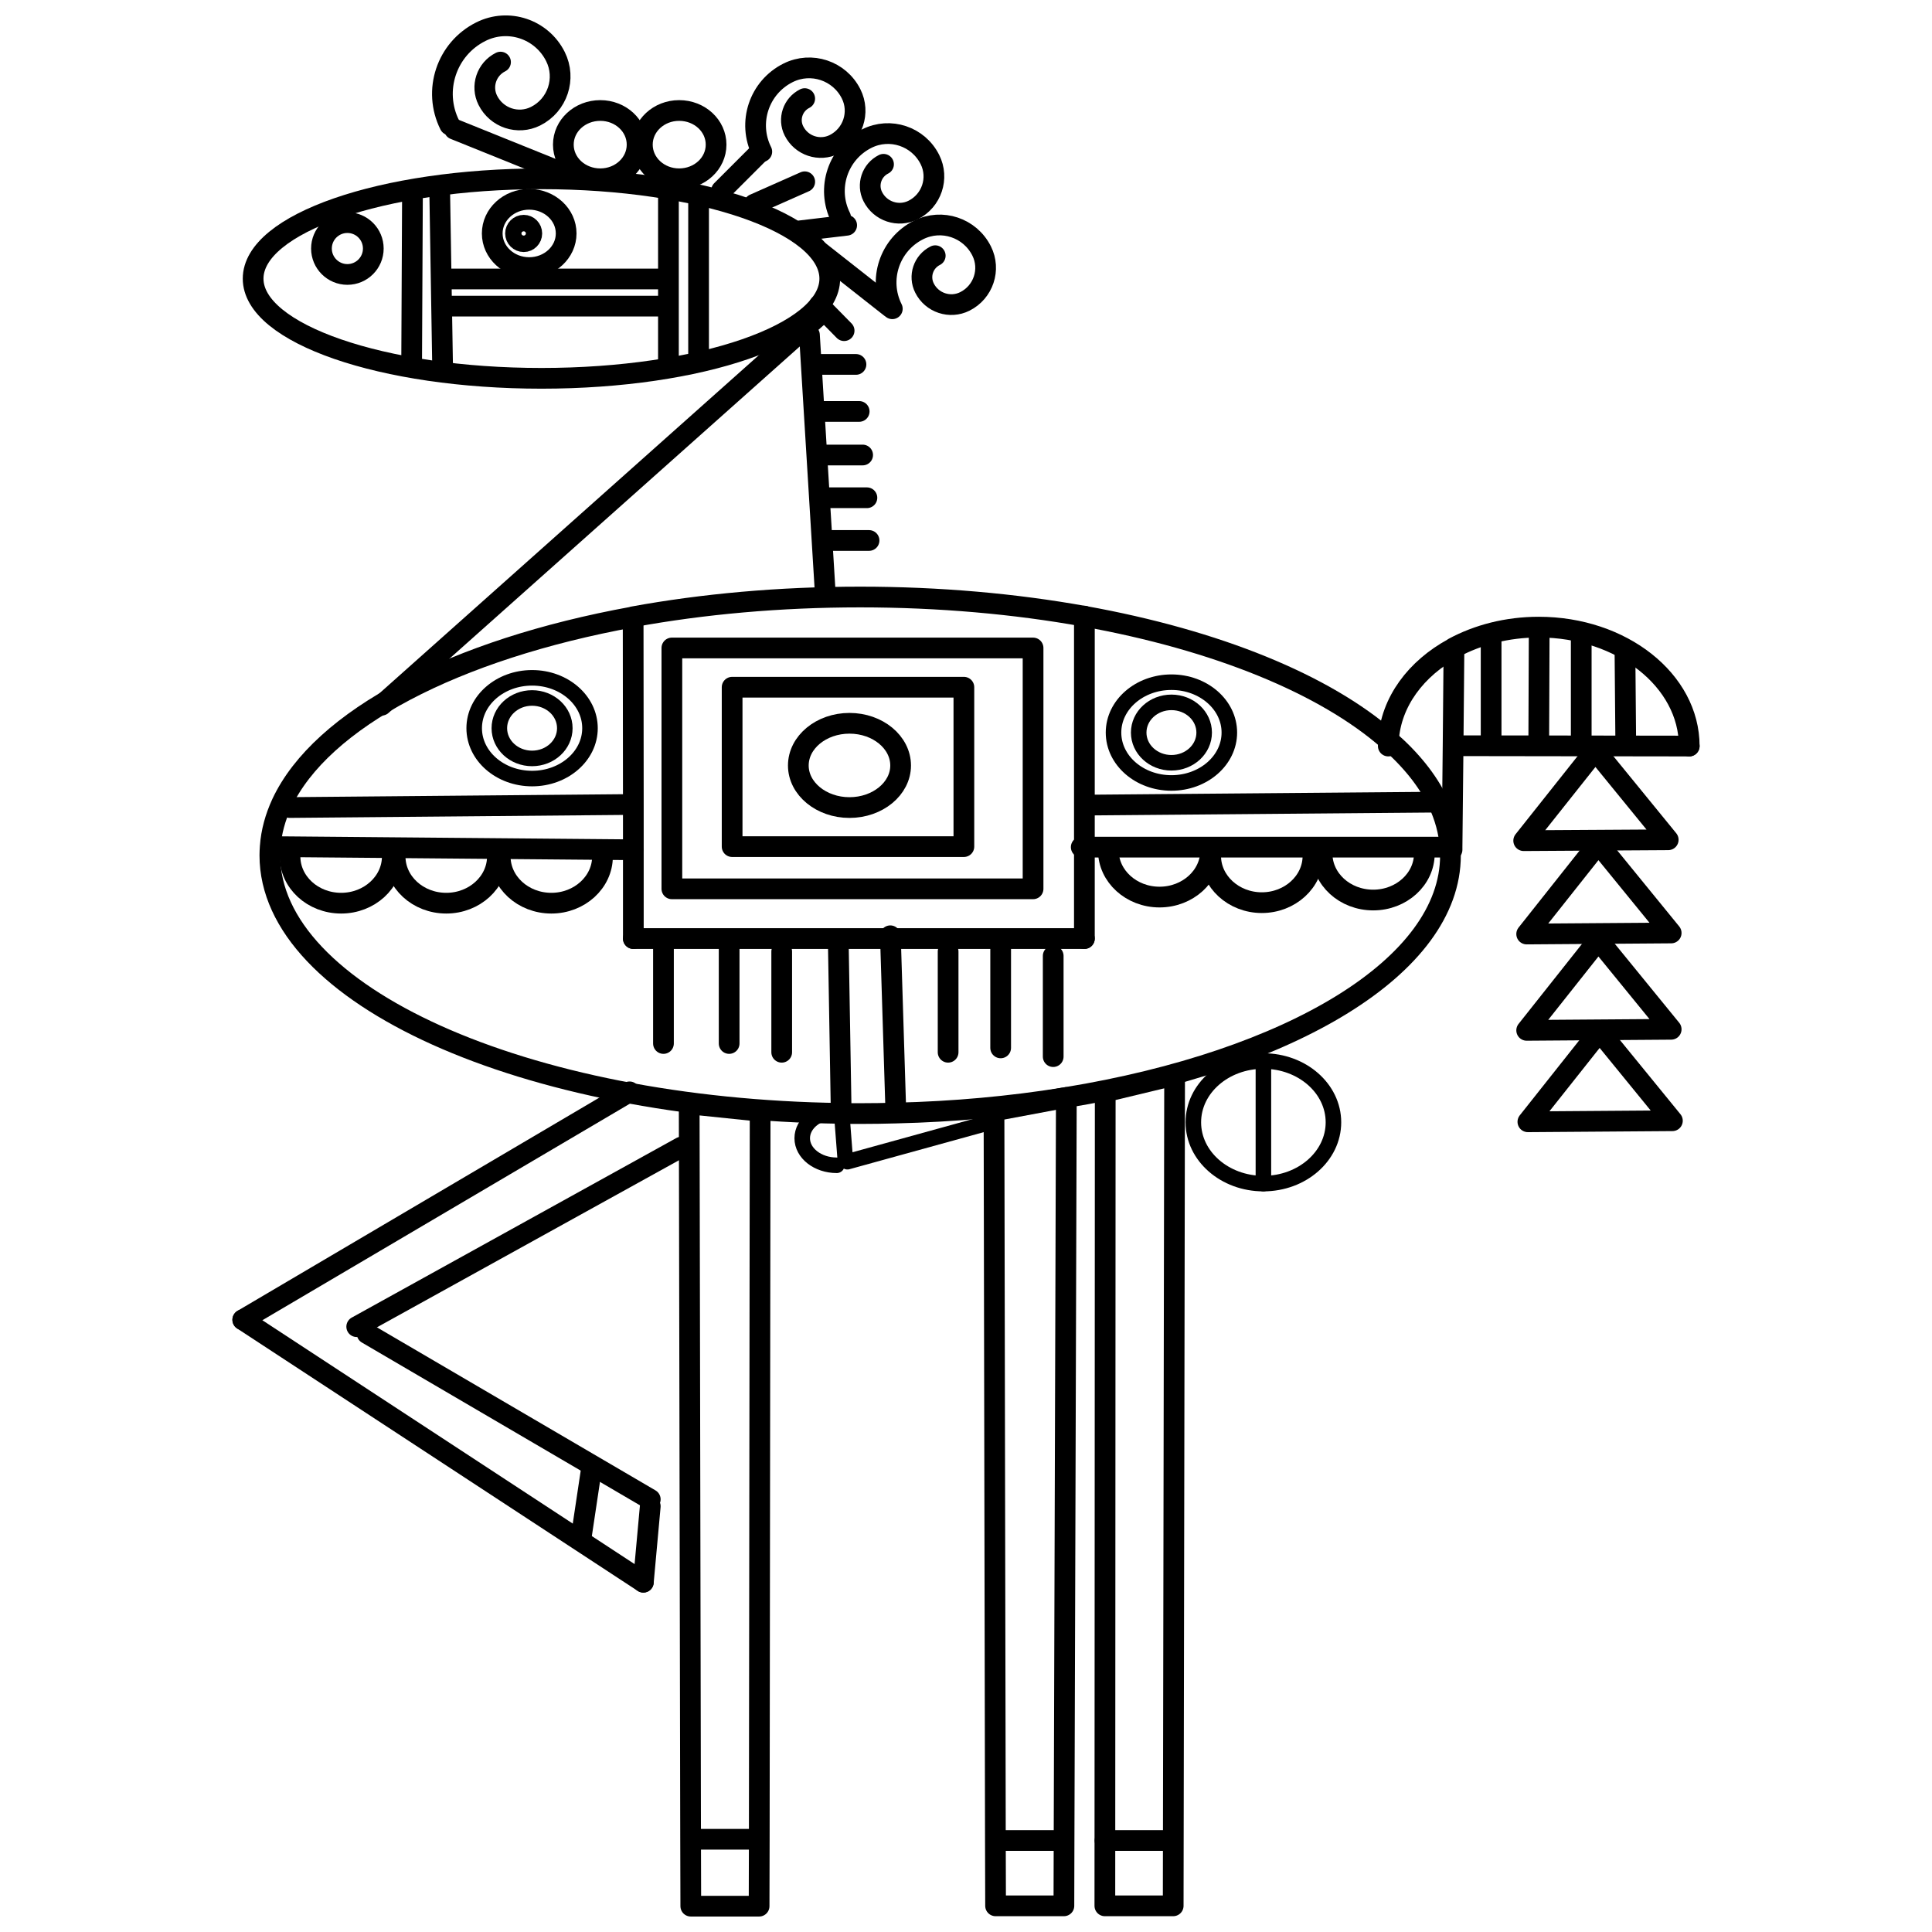<?xml version="1.0" encoding="UTF-8"?>
<!-- Uploaded to: SVG Repo, www.svgrepo.com, Generator: SVG Repo Mixer Tools -->
<svg width="800px" height="800px" version="1.1" viewBox="144 144 512 512" xmlns="http://www.w3.org/2000/svg">
 <defs>
  <clipPath id="d">
   <path d="m323 433h26v218.9h-26z"/>
  </clipPath>
  <clipPath id="c">
   <path d="m404 432h26v219.9h-26z"/>
  </clipPath>
  <clipPath id="b">
   <path d="m434 426h25v225.9h-25z"/>
  </clipPath>
  <clipPath id="a">
   <path d="m258 148.09h38v31.906h-38z"/>
  </clipPath>
 </defs>
 <g clip-path="url(#d)">
  <path transform="matrix(5.491 0 0 5.491 205.59 148.09)" d="m25.428 88.023-0.008 3.229h-3.297l-0.009-3.229-0.068-35.489 3.424 0.355zm0 0" fill="none" stroke="#000000" stroke-linecap="round" stroke-linejoin="round"/>
 </g>
 <g clip-path="url(#c)">
  <path transform="matrix(5.491 0 0 5.491 205.59 148.09)" d="m40.248 52.221-0.11 35.862-0.008 3.153h-3.297l-0.009-3.153-0.067-35.211 3.339-0.625" fill="none" stroke="#000000" stroke-linecap="round" stroke-linejoin="round"/>
 </g>
 <g clip-path="url(#b)">
  <path transform="matrix(5.491 0 0 5.491 205.59 148.09)" d="m45.405 91.236h-3.298l0.018-39.285 3.348-0.804zm0 0" fill="none" stroke="#000000" stroke-linecap="round" stroke-linejoin="round"/>
 </g>
 <path transform="matrix(5.491 0 0 5.491 205.59 148.09)" d="m1.825 40.115c-0.009 0.144-0.017 0.279-0.017 0.423 0 6.746 12.258 12.241 27.56 12.452 0.304 0.009 0.617 0.009 0.93 0.009 0.575 0 1.158-0.009 1.725-0.025 2.823-0.067 5.537-0.321 8.073-0.727 0.051-0.009 0.102-0.018 0.152-0.025 10.829-1.768 18.539-6.333 18.539-11.684 0-0.135-0.008-0.262-0.017-0.397-0.051-0.744-0.254-1.471-0.583-2.172-0.508-1.057-1.319-2.063-2.393-2.993-3.069-2.697-8.285-4.827-14.676-5.977-3.34-0.6-6.992-0.93-10.821-0.93-3.889 0-7.592 0.338-10.973 0.956v0.008c-8.581 1.564-15.031 4.912-16.942 8.995-0.311 0.674-0.506 1.376-0.556 2.086zm0 0" fill="none" stroke="#000000" stroke-linecap="round" stroke-linejoin="round"/>
 <path transform="matrix(5.491 0 0 5.491 205.59 148.09)" d="m19.341 29.108 0.009 8.978v6.467" fill="none" stroke="#000000" stroke-linecap="round" stroke-linejoin="round"/>
 <path transform="matrix(5.491 0 0 5.491 205.59 148.09)" d="m41.119 28.99v15.563" fill="none" stroke="#000000" stroke-linecap="round" stroke-linejoin="round"/>
 <path transform="matrix(5.491 0 0 5.491 205.59 148.09)" d="m19.35 44.553h21.769" fill="none" stroke="#000000" stroke-linecap="round" stroke-linejoin="round"/>
 <path transform="matrix(5.491 0 0 5.491 205.59 148.09)" d="m29.241 44.688 0.135 7.913" fill="none" stroke="#000000" stroke-linecap="round" stroke-linejoin="round"/>
 <path transform="matrix(5.491 0 0 5.491 205.59 148.09)" d="m31.752 44.418 0.008 0.135 0.254 8.175" fill="none" stroke="#000000" stroke-linecap="round" stroke-linejoin="round"/>
 <path transform="matrix(5.491 0 0 5.491 205.59 148.09)" d="m70.31 35.262c0-3.17-3.254-5.74-7.262-5.74-1.53 0-2.941 0.372-4.117 1.006v0.008c-1.809 0.98-3.018 2.595-3.136 4.438-0.009 0.093-0.009 0.194-0.009 0.287" fill="none" stroke="#000000" stroke-linecap="round" stroke-linejoin="round"/>
 <path transform="matrix(5.491 0 0 5.491 205.59 148.09)" d="m70.31 35.262-11.185-0.016" fill="none" stroke="#000000" stroke-linecap="round" stroke-linejoin="round"/>
 <path transform="matrix(5.491 0 0 5.491 205.59 148.09)" d="m58.956 30.57-0.042 4.676-0.051 4.894v0.127" fill="none" stroke="#000000" stroke-linecap="round" stroke-linejoin="round"/>
 <path transform="matrix(5.491 0 0 5.491 205.59 148.09)" d="m65.778 35.474 3.518 4.311-6.975 0.043zm0 0" fill="none" stroke="#000000" stroke-linecap="round" stroke-linejoin="round"/>
 <path transform="matrix(5.491 0 0 5.491 205.59 148.09)" d="m65.923 39.971 3.516 4.312-6.974 0.051zm0 0" fill="none" stroke="#000000" stroke-linecap="round" stroke-linejoin="round"/>
 <path transform="matrix(5.491 0 0 5.491 205.59 148.09)" d="m65.923 44.621 3.516 4.311-6.974 0.051zm0 0" fill="none" stroke="#000000" stroke-linecap="round" stroke-linejoin="round"/>
 <path transform="matrix(5.491 0 0 5.491 205.59 148.09)" d="m65.981 49.034 3.517 4.311-6.975 0.051zm0 0" fill="none" stroke="#000000" stroke-linecap="round" stroke-linejoin="round"/>
 <path transform="matrix(5.491 0 0 5.491 205.59 148.09)" d="m21.21 30.528h17.432v11.624h-17.432zm0 0" fill="none" stroke="#000000" stroke-linecap="round" stroke-linejoin="round"/>
 <path transform="matrix(5.491 0 0 5.491 205.59 148.09)" d="m24.118 32.422h11.185v7.693h-11.185zm0 0" fill="none" stroke="#000000" stroke-linecap="round" stroke-linejoin="round"/>
 <path transform="matrix(5.491 0 0 5.491 205.59 148.09)" d="m2.763 38.229 16.122-0.143" fill="none" stroke="#000000" stroke-linecap="round" stroke-linejoin="round"/>
 <path transform="matrix(5.491 0 0 5.491 205.59 148.09)" d="m1.875 40.115 17.45 0.152" fill="none" stroke="#000000" stroke-linecap="round" stroke-linejoin="round"/>
 <path transform="matrix(5.491 0 0 5.491 205.59 148.09)" d="m41.263 38.111 16.925-0.143h0.21" fill="none" stroke="#000000" stroke-linecap="round" stroke-linejoin="round"/>
 <path transform="matrix(5.491 0 0 5.491 205.59 148.09)" d="m40.967 40.14h17.871" fill="none" stroke="#000000" stroke-linecap="round" stroke-linejoin="round"/>
 <path transform="matrix(5.491 0 0 5.491 205.59 148.09)" d="m27.313 36.201c0 1.116 1.107 2.029 2.469 2.029 1.361 0 2.468-0.913 2.468-2.029 0-1.125-1.107-2.038-2.468-2.038-1.362 0-2.469 0.913-2.469 2.038zm0 0" fill="none" stroke="#000000" stroke-linecap="round" stroke-linejoin="round"/>
 <path transform="matrix(5.491 0 0 5.491 205.59 148.09)" d="m7.717 40.588c0 1.243-1.107 2.257-2.468 2.257-1.37 0-2.469-1.014-2.469-2.257" fill="none" stroke="#000000" stroke-linecap="round" stroke-linejoin="round"/>
 <path transform="matrix(5.491 0 0 5.491 205.59 148.09)" d="m12.79 40.588c0 1.243-1.107 2.257-2.468 2.257-1.37 0-2.469-1.014-2.469-2.257" fill="none" stroke="#000000" stroke-linecap="round" stroke-linejoin="round"/>
 <path transform="matrix(5.491 0 0 5.491 205.59 148.09)" d="m17.862 40.588c0 1.243-1.107 2.257-2.468 2.257-1.37 0-2.469-1.014-2.469-2.257" fill="none" stroke="#000000" stroke-linecap="round" stroke-linejoin="round"/>
 <path transform="matrix(5.491 0 0 5.491 205.59 148.09)" d="m47.214 40.301c0 1.243-1.107 2.249-2.469 2.249-1.36 0-2.469-1.006-2.469-2.249" fill="none" stroke="#000000" stroke-linecap="round" stroke-linejoin="round"/>
 <path transform="matrix(5.491 0 0 5.491 205.59 148.09)" d="m52.151 40.563c0 1.243-1.107 2.257-2.469 2.257s-2.469-1.015-2.469-2.257" fill="none" stroke="#000000" stroke-linecap="round" stroke-linejoin="round"/>
 <path transform="matrix(5.491 0 0 5.491 205.59 148.09)" d="m57.527 40.444c0 1.243-1.107 2.249-2.468 2.249-1.37 0-2.469-1.006-2.469-2.249" fill="none" stroke="#000000" stroke-linecap="round" stroke-linejoin="round"/>
 <path transform="matrix(5.491 0 0 5.491 205.59 148.09)" d="m22.275 88.023h3.001" fill="none" stroke="#000000" stroke-linecap="round" stroke-linejoin="round"/>
 <path transform="matrix(5.491 0 0 5.491 205.59 148.09)" d="m42.116 88.083h3.001" fill="none" stroke="#000000" stroke-linecap="round" stroke-linejoin="round"/>
 <path transform="matrix(5.491 0 0 5.491 205.59 148.09)" d="m37.044 88.083h3.001" fill="none" stroke="#000000" stroke-linecap="round" stroke-linejoin="round"/>
 <path transform="matrix(5.491 0 0 5.491 205.59 148.09)" d="m20.804 44.756v4.861" fill="none" stroke="#000000" stroke-linecap="round" stroke-linejoin="round"/>
 <path transform="matrix(5.491 0 0 5.491 205.59 148.09)" d="m23.974 44.756v4.861" fill="none" stroke="#000000" stroke-linecap="round" stroke-linejoin="round"/>
 <path transform="matrix(5.491 0 0 5.491 205.59 148.09)" d="m26.511 45.179v4.861" fill="none" stroke="#000000" stroke-linecap="round" stroke-linejoin="round"/>
 <path transform="matrix(5.491 0 0 5.491 205.59 148.09)" d="m34.542 45.179v4.861" fill="none" stroke="#000000" stroke-linecap="round" stroke-linejoin="round"/>
 <path transform="matrix(5.491 0 0 5.491 205.59 148.09)" d="m39.614 45.39v4.86" fill="none" stroke="#000000" stroke-linecap="round" stroke-linejoin="round"/>
 <path transform="matrix(5.491 0 0 5.491 205.59 148.09)" d="m37.078 44.967v4.862" fill="none" stroke="#000000" stroke-linecap="round" stroke-linejoin="round"/>
 <path transform="matrix(5.491 0 0 5.491 205.59 148.09)" d="m17.258 34.4c0 1.342-1.251 2.431-2.794 2.431-1.544 0-2.795-1.088-2.795-2.431 0-1.342 1.251-2.431 2.795-2.431 1.543 0 2.794 1.088 2.794 2.431" fill="none" stroke="#000000" stroke-linecap="round" stroke-linejoin="round" stroke-width=".75"/>
 <path transform="matrix(5.491 0 0 5.491 205.59 148.09)" d="m16.043 34.4c0 0.806-0.708 1.459-1.58 1.459-0.873 0-1.58-0.653-1.58-1.459 0-0.806 0.707-1.459 1.58-1.459 0.872 0 1.58 0.653 1.58 1.459" fill="none" stroke="#000000" stroke-linecap="round" stroke-linejoin="round" stroke-width=".75"/>
 <path transform="matrix(5.491 0 0 5.491 205.59 148.09)" d="m48.115 34.611c0 1.343-1.251 2.432-2.795 2.432-1.544 0-2.795-1.088-2.795-2.432 0-1.342 1.251-2.431 2.795-2.431 1.544 0 2.795 1.088 2.795 2.431" fill="none" stroke="#000000" stroke-linecap="round" stroke-linejoin="round" stroke-width=".75"/>
 <path transform="matrix(5.491 0 0 5.491 205.59 148.09)" d="m46.9 34.611c0 0.805-0.707 1.458-1.58 1.458-0.873 0-1.58-0.653-1.58-1.458 0-0.805 0.707-1.458 1.58-1.458 0.873 0 1.58 0.653 1.58 1.458" fill="none" stroke="#000000" stroke-linecap="round" stroke-linejoin="round" stroke-width=".75"/>
 <path transform="matrix(5.491 0 0 5.491 205.59 148.09)" d="m53.139 53.421c0 1.633-1.514 2.958-3.381 2.958-1.867 0-3.381-1.325-3.381-2.958 0-1.634 1.514-2.958 3.381-2.958 1.867 0 3.381 1.324 3.381 2.958" fill="none" stroke="#000000" stroke-linecap="round" stroke-linejoin="round" stroke-width=".75"/>
 <path transform="matrix(5.491 0 0 5.491 205.59 148.09)" d="m49.759 50.462v5.917" fill="none" stroke="#000000" stroke-linecap="round" stroke-linejoin="round" stroke-width=".75"/>
 <path transform="matrix(5.491 0 0 5.491 205.59 148.09)" d="m29.376 52.601 0.206 2.661" fill="none" stroke="#000000" stroke-linecap="round" stroke-linejoin="round" stroke-width=".75"/>
 <path transform="matrix(5.491 0 0 5.491 205.59 148.09)" d="m29.681 55.323 7.111-1.963" fill="none" stroke="#000000" stroke-linecap="round" stroke-linejoin="round" stroke-width=".75"/>
 <path transform="matrix(5.491 0 0 5.491 205.59 148.09)" d="m60.749 30.173v4.861" fill="none" stroke="#000000" stroke-linecap="round" stroke-linejoin="round"/>
 <path transform="matrix(5.491 0 0 5.491 205.59 148.09)" d="m63.069 29.711-0.021 5.429" fill="none" stroke="#000000" stroke-linecap="round" stroke-linejoin="round"/>
 <path transform="matrix(5.491 0 0 5.491 205.59 148.09)" d="m65.098 30.122v4.86" fill="none" stroke="#000000" stroke-linecap="round" stroke-linejoin="round"/>
 <path transform="matrix(5.491 0 0 5.491 205.59 148.09)" d="m67.209 30.741 0.039 4.48" fill="none" stroke="#000000" stroke-linecap="round" stroke-linejoin="round"/>
 <path transform="matrix(5.491 0 0 5.491 205.59 148.09)" d="m29.169 52.883c-0.921 0-1.668 0.584-1.668 1.306 0 0.721 0.747 1.306 1.668 1.306" fill="none" stroke="#000000" stroke-linecap="round" stroke-linejoin="round" stroke-width=".75"/>
 <path transform="matrix(5.491 0 0 5.491 205.59 148.09)" d="m1 12.704c0 2.654 6.231 4.81 13.916 4.81 7.685 0 13.915-2.156 13.915-4.81 0-2.663-6.23-4.819-13.915-4.819-7.685 0-13.916 2.156-13.916 4.819zm0 0" fill="none" stroke="#000000" stroke-linecap="round" stroke-linejoin="round"/>
 <path transform="matrix(5.491 0 0 5.491 205.59 148.09)" d="m15.972 6.236c0 0.913 0.794 1.648 1.784 1.648 0.98 0 1.775-0.735 1.775-1.648 0-0.913-0.795-1.648-1.775-1.648-0.99 0-1.784 0.736-1.784 1.648zm0 0" fill="none" stroke="#000000" stroke-linecap="round" stroke-linejoin="round"/>
 <path transform="matrix(5.491 0 0 5.491 205.59 148.09)" d="m19.785 6.236c0 0.913 0.795 1.648 1.775 1.648 0.989 0 1.784-0.735 1.784-1.648 0-0.913-0.794-1.648-1.784-1.648-0.98 0-1.775 0.736-1.775 1.648zm0 0" fill="none" stroke="#000000" stroke-linecap="round" stroke-linejoin="round"/>
 <path transform="matrix(5.491 0 0 5.491 205.59 148.09)" d="m12.54 10.522c0 0.913 0.803 1.648 1.784 1.648 0.98 0 1.784-0.735 1.784-1.648 0-0.913-0.803-1.648-1.784-1.648s-1.784 0.735-1.784 1.648zm0 0" fill="none" stroke="#000000" stroke-linecap="round" stroke-linejoin="round"/>
 <path transform="matrix(5.491 0 0 5.491 205.59 148.09)" d="m8.691 8.444-0.04 8.284" fill="none" stroke="#000000" stroke-linecap="round" stroke-linejoin="round"/>
 <path transform="matrix(5.491 0 0 5.491 205.59 148.09)" d="m6.8 11.25c0 0.691-0.561 1.251-1.251 1.251s-1.251-0.561-1.251-1.251 0.56-1.251 1.251-1.251 1.251 0.56 1.251 1.251" fill="none" stroke="#000000" stroke-linecap="round" stroke-linejoin="round"/>
 <path transform="matrix(5.491 0 0 5.491 205.59 148.09)" d="m13.664 10.522c0 0.22 0.178 0.397 0.397 0.397 0.211 0 0.389-0.177 0.389-0.397 0-0.22-0.177-0.397-0.389-0.397-0.218 0-0.397 0.178-0.397 0.397zm0 0" fill="none" stroke="#000000" stroke-linecap="round" stroke-linejoin="round"/>
 <path transform="matrix(5.491 0 0 5.491 205.59 148.09)" d="m10.003 8.367 0.144 8.716" fill="none" stroke="#000000" stroke-linecap="round" stroke-linejoin="round"/>
 <path transform="matrix(5.491 0 0 5.491 205.59 148.09)" d="m21.044 8.214v8.716" fill="none" stroke="#000000" stroke-linecap="round" stroke-linejoin="round"/>
 <path transform="matrix(5.491 0 0 5.491 205.59 148.09)" d="m22.499 8.941v7.414" fill="none" stroke="#000000" stroke-linecap="round" stroke-linejoin="round"/>
 <path transform="matrix(5.491 0 0 5.491 205.59 148.09)" d="m10.147 12.72h10.753" fill="none" stroke="#000000" stroke-linecap="round" stroke-linejoin="round"/>
 <path transform="matrix(5.491 0 0 5.491 205.59 148.09)" d="m10.587 14.031h10.026" fill="none" stroke="#000000" stroke-linecap="round" stroke-linejoin="round"/>
 <path transform="matrix(5.491 0 0 5.491 205.59 148.09)" d="m23.606 8.451 1.902-1.902" fill="none" stroke="#000000" stroke-linecap="round" stroke-linejoin="round"/>
 <path transform="matrix(5.491 0 0 5.491 205.59 148.09)" d="m25.178 9.112 2.444-1.084" fill="none" stroke="#000000" stroke-linecap="round" stroke-linejoin="round"/>
 <path transform="matrix(5.491 0 0 5.491 205.59 148.09)" d="m27.412 10.393 2.234-0.266" fill="none" stroke="#000000" stroke-linecap="round" stroke-linejoin="round"/>
 <path transform="matrix(5.491 0 0 5.491 205.59 148.09)" d="m28.35 11.409 3.376 2.656" fill="none" stroke="#000000" stroke-linecap="round" stroke-linejoin="round"/>
 <path transform="matrix(5.491 0 0 5.491 205.59 148.09)" d="m28.318 13.987 1.205 1.227" fill="none" stroke="#000000" stroke-linecap="round" stroke-linejoin="round"/>
 <path transform="matrix(5.491 0 0 5.491 205.59 148.09)" d="m16.021 7.633-5.307-2.141" fill="none" stroke="#000000" stroke-linecap="round" stroke-linejoin="round"/>
 <path transform="matrix(5.491 0 0 5.491 205.59 148.09)" d="m29.354 9.746c-0.701-1.401-0.133-3.104 1.268-3.804 1.121-0.561 2.483-0.106 3.043 1.015 0.448 0.896 0.085 1.986-0.812 2.435-0.718 0.358-1.589 0.067-1.948-0.65-0.287-0.573-0.054-1.271 0.52-1.558" fill="none" stroke="#000000" stroke-linecap="round" stroke-linejoin="round"/>
 <path transform="matrix(5.491 0 0 5.491 205.59 148.09)" d="m25.55 6.575c-0.7-1.401-0.132-3.104 1.268-3.804 1.121-0.561 2.483-0.105 3.043 1.015 0.449 0.896 0.085 1.986-0.811 2.435-0.718 0.358-1.59 0.068-1.949-0.649-0.287-0.573-0.054-1.271 0.52-1.558" fill="none" stroke="#000000" stroke-linecap="round" stroke-linejoin="round"/>
 <path transform="matrix(5.491 0 0 5.491 205.59 148.09)" d="m31.849 14.157c-0.7-1.401-0.132-3.104 1.268-3.804 1.121-0.561 2.483-0.105 3.043 1.015 0.449 0.896 0.086 1.986-0.811 2.435-0.718 0.358-1.59 0.068-1.948-0.649-0.287-0.573-0.055-1.271 0.52-1.558" fill="none" stroke="#000000" stroke-linecap="round" stroke-linejoin="round"/>
 <g clip-path="url(#a)">
  <path transform="matrix(5.491 0 0 5.491 205.59 148.09)" d="m10.49 5.284c-0.828-1.657-0.156-3.672 1.5-4.5 1.326-0.663 2.938-0.125 3.6 1.2 0.531 1.061 0.101 2.35-0.959 2.88-0.85 0.424-1.881 0.08-2.305-0.769-0.34-0.678-0.064-1.503 0.614-1.843" fill="none" stroke="#000000" stroke-linecap="round" stroke-linejoin="round"/>
 </g>
 <path transform="matrix(5.491 0 0 5.491 205.59 148.09)" d="m28.25 14.534-21.048 18.757" fill="none" stroke="#000000" stroke-linecap="round" stroke-linejoin="round"/>
 <path transform="matrix(5.491 0 0 5.491 205.59 148.09)" d="m27.85 15.421 0.75 12.25" fill="none" stroke="#000000" stroke-linecap="round" stroke-linejoin="round"/>
 <path transform="matrix(5.491 0 0 5.491 205.59 148.09)" d="m28.239 16.843h1.856" fill="none" stroke="#000000" stroke-linecap="round" stroke-linejoin="round"/>
 <path transform="matrix(5.491 0 0 5.491 205.59 148.09)" d="m28.393 19.112h1.857" fill="none" stroke="#000000" stroke-linecap="round" stroke-linejoin="round"/>
 <path transform="matrix(5.491 0 0 5.491 205.59 148.09)" d="m28.56 21.215h1.857" fill="none" stroke="#000000" stroke-linecap="round" stroke-linejoin="round"/>
 <path transform="matrix(5.491 0 0 5.491 205.59 148.09)" d="m28.766 23.278h1.857" fill="none" stroke="#000000" stroke-linecap="round" stroke-linejoin="round"/>
 <path transform="matrix(5.491 0 0 5.491 205.59 148.09)" d="m28.869 25.34h1.857" fill="none" stroke="#000000" stroke-linecap="round" stroke-linejoin="round"/>
 <path transform="matrix(5.491 0 0 5.491 205.59 148.09)" d="m19.167 51.951-18.667 11" fill="none" stroke="#000000" stroke-linecap="round" stroke-linejoin="round"/>
 <path transform="matrix(5.491 0 0 5.491 205.59 148.09)" d="m0.5 62.951 19.333 12.666" fill="none" stroke="#000000" stroke-linecap="round" stroke-linejoin="round"/>
 <path transform="matrix(5.491 0 0 5.491 205.59 148.09)" d="m19.833 75.617 0.334-3.666" fill="none" stroke="#000000" stroke-linecap="round" stroke-linejoin="round"/>
 <path transform="matrix(5.491 0 0 5.491 205.59 148.09)" d="m20.167 71.617-13.667-8" fill="none" stroke="#000000" stroke-linecap="round" stroke-linejoin="round"/>
 <path transform="matrix(5.491 0 0 5.491 205.59 148.09)" d="m6 63.284 15.667-8.667" fill="none" stroke="#000000" stroke-linecap="round" stroke-linejoin="round"/>
 <path transform="matrix(5.491 0 0 5.491 205.59 148.09)" d="m17.333 70.117-0.5 3.334" fill="none" stroke="#000000" stroke-linecap="round" stroke-linejoin="round"/>
</svg>